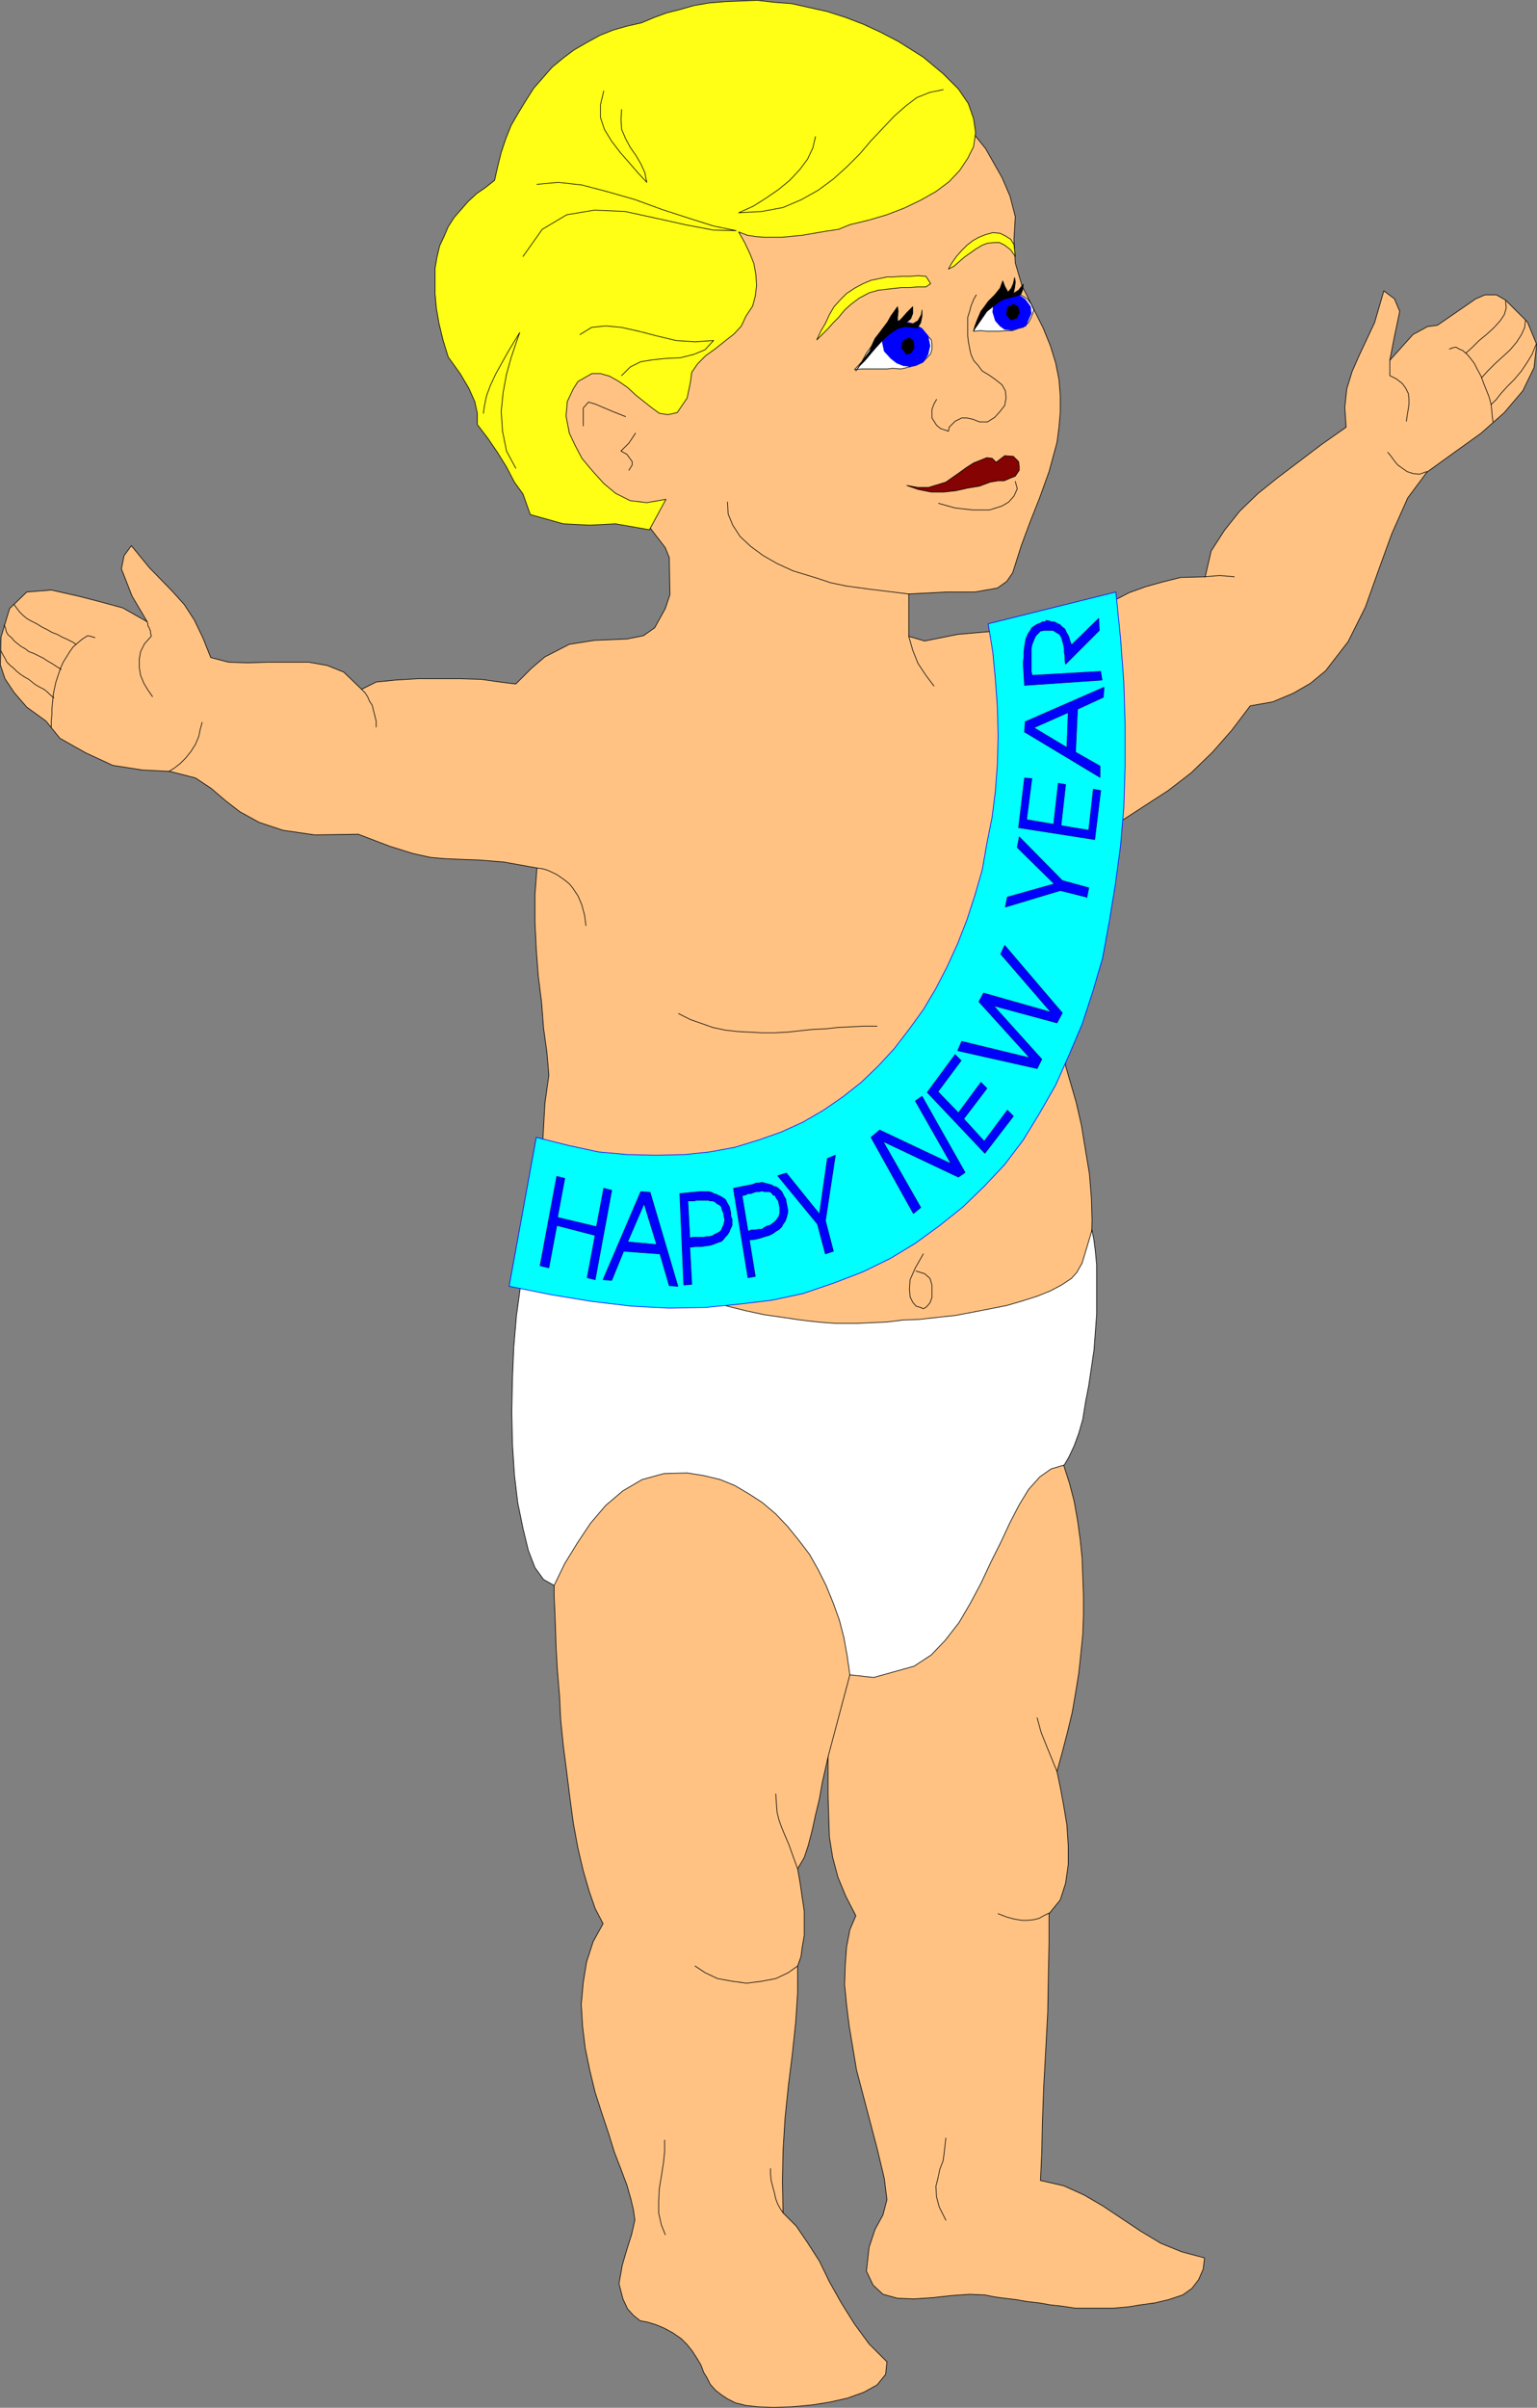 <?xml version="1.0" encoding="UTF-8" standalone="no"?>
<svg
   version="1.0"
   width="99.332mm"
   height="155.54mm"
   id="svg100"
   sodipodi:docname="Baby New Year 04.wmf"
   xmlns:inkscape="http://www.inkscape.org/namespaces/inkscape"
   xmlns:sodipodi="http://sodipodi.sourceforge.net/DTD/sodipodi-0.dtd"
   xmlns="http://www.w3.org/2000/svg"
   xmlns:svg="http://www.w3.org/2000/svg">
  <rect width="100%" height="100%" fill="#808080" stroke="none"/>
  <sodipodi:namedview
     id="namedview100"
     pagecolor="#ffffff"
     bordercolor="#000000"
     borderopacity="0.25"
     inkscape:showpageshadow="2"
     inkscape:pageopacity="0.0"
     inkscape:pagecheckerboard="0"
     inkscape:deskcolor="#d1d1d1"
     inkscape:document-units="mm" />
  <defs
     id="defs1">
    <pattern
       id="WMFhbasepattern"
       patternUnits="userSpaceOnUse"
       width="6"
       height="6"
       x="0"
       y="0" />
  </defs>
  <path
     style="fill:#ffc283;fill-opacity:1;fill-rule:evenodd;stroke:none"
     d="m 173.331,51.79 -42.181,39.59 7.757,27.955 18.586,7.918 1.778,2.262 3.232,4.201 0.97,2.424 0.162,9.049 -1.131,3.393 -2.586,4.686 -2.747,1.939 -4.04,0.808 -7.919,0.323 -6.141,0.97 -5.98,3.07 -3.232,2.747 -3.879,3.878 -3.879,-0.485 -4.525,-0.646 -5.01,-0.162 h -10.505 l -5.333,0.323 -4.848,0.485 -3.556,1.778 -4.364,-4.201 -4.04,-1.616 -4.525,-0.808 h -4.848 -5.01 l -5.01,0.162 -4.687,-0.162 -4.364,-1.131 -1.939,-4.848 -2.101,-4.363 -2.424,-3.717 -2.909,-3.232 -5.656,-5.817 -4.364,-5.333 -1.778,2.424 -0.646,3.232 2.586,6.625 3.717,6.302 -5.98,-3.393 -5.98,-1.616 -5.01,-1.293 -6.465,-1.454 -5.98,0.485 -4.202,4.04 -2.101,6.948 -0.162,6.787 1.131,3.393 2.263,3.393 3.071,3.555 4.687,3.393 3.394,4.201 6.303,3.555 6.626,3.07 7.273,1.131 6.626,0.323 6.303,1.616 3.879,2.585 3.394,2.909 3.556,2.747 4.687,2.585 5.818,1.939 7.757,1.131 10.667,-0.162 7.596,2.909 5.656,1.778 4.364,0.97 3.717,0.323 3.879,0.162 4.364,0.162 5.98,0.485 8.081,1.454 -0.485,6.464 v 6.787 l 0.323,6.625 0.485,6.464 0.808,6.464 0.485,6.302 0.808,5.817 0.485,5.656 -0.97,6.948 -0.485,8.726 v 7.918 l 0.162,5.656 2.586,29.571 126.544,16.482 4.687,-34.742 0.162,-5.009 -0.162,-5.494 -0.485,-5.979 -0.97,-5.817 -0.97,-5.979 -1.293,-5.656 -2.586,-8.888 -0.162,-10.18 2.424,-4.04 1.131,-3.07 0.162,-8.241 -0.323,-7.433 -0.646,-7.272 -0.97,-6.948 -1.939,-6.464 7.111,-2.747 6.303,-3.07 11.959,-7.756 5.657,-4.363 5.172,-5.009 4.687,-5.332 4.525,-5.979 5.495,-0.97 5.01,-2.101 4.202,-2.424 3.717,-3.07 5.495,-7.11 4.202,-8.403 3.232,-9.049 3.232,-8.888 3.879,-8.726 4.687,-6.302 6.949,-5.009 6.303,-4.525 5.657,-5.009 4.525,-5.333 2.747,-5.656 0.646,-5.656 -2.263,-5.494 -5.333,-5.333 -2.263,-1.293 h -2.747 l -2.263,0.97 -9.374,6.464 -2.424,0.323 -3.556,1.939 -5.656,6.302 1.131,-5.817 1.293,-6.14 -1.293,-3.07 -2.586,-1.939 -2.263,7.756 -3.717,7.918 -1.778,4.04 -1.293,4.201 -0.485,4.525 0.323,4.848 -5.98,4.201 -5.333,4.04 -5.333,4.04 -4.848,3.878 -4.525,4.363 -3.717,4.686 -3.232,5.009 -1.455,6.302 -5.98,0.162 -4.525,1.131 -4.04,1.131 -4.04,1.454 -4.04,2.101 -3.879,2.585 -4.364,3.232 -5.333,2.747 -6.465,-0.808 -6.626,-0.646 -11.151,0.97 -8.081,1.616 -3.879,-1.131 v -10.342 l 9.212,-0.485 h 6.949 l 5.495,-0.97 2.263,-1.616 1.455,-2.101 2.101,-6.625 2.101,-5.656 2.424,-6.14 2.263,-6.302 1.939,-7.11 0.485,-3.717 0.323,-3.717 v -3.878 l -0.323,-4.04 -0.808,-4.04 -1.293,-4.201 -1.778,-4.363 -2.263,-4.525 -2.909,-5.817 -1.616,-5.494 -0.323,-5.817 0.323,-5.494 -1.293,-5.009 -1.939,-4.525 -4.04,-7.11 -7.919,-9.857 -59.312,25.531 v 0 z"
     id="path1" />
  <path
     style="fill:none;stroke:#000000;stroke-width:0.162px;stroke-linecap:round;stroke-linejoin:round;stroke-miterlimit:4;stroke-dasharray:none;stroke-opacity:1"
     d="m 173.331,51.79 -42.181,39.59 7.757,27.955 18.586,7.918 1.778,2.262 3.232,4.201 0.97,2.424 0.162,9.049 -1.131,3.393 -2.586,4.686 -2.747,1.939 -4.04,0.808 -7.919,0.323 -6.141,0.97 -5.98,3.07 -3.232,2.747 -3.879,3.878 -3.879,-0.485 -4.525,-0.646 -5.01,-0.162 h -10.505 l -5.333,0.323 -4.848,0.485 -3.556,1.778 -4.364,-4.201 -4.04,-1.616 -4.525,-0.808 h -4.848 -5.01 l -5.01,0.162 -4.687,-0.162 -4.364,-1.131 -1.939,-4.848 -2.101,-4.363 -2.424,-3.717 -2.909,-3.232 -5.656,-5.817 -4.364,-5.333 -1.778,2.424 -0.646,3.232 2.586,6.625 3.717,6.302 -5.98,-3.393 -5.98,-1.616 -5.01,-1.293 -6.465,-1.454 -5.98,0.485 -4.202,4.04 -2.101,6.948 -0.162,6.787 1.131,3.393 2.263,3.393 3.071,3.555 4.687,3.393 3.394,4.201 6.303,3.555 6.626,3.07 7.273,1.131 6.626,0.323 6.303,1.616 3.879,2.585 3.394,2.909 3.556,2.747 4.687,2.585 5.818,1.939 7.757,1.131 10.667,-0.162 7.596,2.909 5.656,1.778 4.364,0.97 3.717,0.323 3.879,0.162 4.364,0.162 5.98,0.485 8.081,1.454 -0.485,6.464 v 6.787 l 0.323,6.625 0.485,6.464 0.808,6.464 0.485,6.302 0.808,5.817 0.485,5.656 -0.97,6.948 -0.485,8.726 v 7.918 l 0.162,5.656 2.586,29.571 126.544,16.482 4.687,-34.742 0.162,-5.009 -0.162,-5.494 -0.485,-5.979 -0.97,-5.817 -0.97,-5.979 -1.293,-5.656 -2.586,-8.888 -0.162,-10.18 2.424,-4.04 1.131,-3.07 0.162,-8.241 -0.323,-7.433 -0.646,-7.272 -0.97,-6.948 -1.939,-6.464 7.111,-2.747 6.303,-3.07 11.959,-7.756 5.657,-4.363 5.172,-5.009 4.687,-5.332 4.525,-5.979 5.495,-0.97 5.01,-2.101 4.202,-2.424 3.717,-3.07 5.495,-7.11 4.202,-8.403 3.232,-9.049 3.232,-8.888 3.879,-8.726 4.687,-6.302 6.949,-5.009 6.303,-4.525 5.657,-5.009 4.525,-5.333 2.747,-5.656 0.646,-5.656 -2.263,-5.494 -5.333,-5.333 -2.263,-1.293 h -2.747 l -2.263,0.97 -9.374,6.464 -2.424,0.323 -3.556,1.939 -5.656,6.302 1.131,-5.817 1.293,-6.14 -1.293,-3.07 -2.586,-1.939 -2.263,7.756 -3.717,7.918 -1.778,4.04 -1.293,4.201 -0.485,4.525 0.323,4.848 -5.98,4.201 -5.333,4.04 -5.333,4.04 -4.848,3.878 -4.525,4.363 -3.717,4.686 -3.232,5.009 -1.455,6.302 -5.98,0.162 -4.525,1.131 -4.04,1.131 -4.04,1.454 -4.04,2.101 -3.879,2.585 -4.364,3.232 -5.333,2.747 -6.465,-0.808 -6.626,-0.646 -11.151,0.97 -8.081,1.616 -3.879,-1.131 v -10.342 l 9.212,-0.485 h 6.949 l 5.495,-0.97 2.263,-1.616 1.455,-2.101 2.101,-6.625 2.101,-5.656 2.424,-6.14 2.263,-6.302 1.939,-7.11 0.485,-3.717 0.323,-3.717 v -3.878 l -0.323,-4.04 -0.808,-4.04 -1.293,-4.201 -1.778,-4.363 -2.263,-4.525 -2.909,-5.817 -1.616,-5.494 -0.323,-5.817 0.323,-5.494 -1.293,-5.009 -1.939,-4.525 -4.04,-7.11 -7.919,-9.857 -59.312,25.531 v 0"
     id="path2" />
  <path
     style="fill:#ffc283;fill-opacity:1;fill-rule:evenodd;stroke:none"
     d="m 135.352,387.092 -1.778,-36.681 126.221,7.272 1.455,4.525 1.131,4.363 0.808,4.525 0.646,4.686 0.485,4.686 0.162,4.525 0.162,4.525 v 4.848 l -0.162,4.686 -0.485,4.848 -0.485,4.525 -0.808,5.009 -0.808,4.686 -1.131,4.686 -1.293,5.009 -1.293,4.686 0.808,3.878 0.808,4.363 0.808,4.848 0.323,5.009 v 4.686 l -0.646,4.525 -1.293,4.04 -2.747,3.393 v 7.11 l -0.162,8.08 -0.162,8.888 -0.485,9.211 -0.485,8.726 -0.323,8.726 -0.162,7.756 -0.323,6.625 5.657,1.293 5.01,2.262 4.687,2.747 4.848,3.232 4.364,2.909 4.848,2.909 5.172,2.101 5.495,1.454 -0.323,2.747 -1.131,2.585 -1.616,2.101 -2.263,1.616 -3.394,1.131 -3.394,0.808 -3.556,0.485 -2.909,0.485 -3.717,0.323 h -3.071 -3.232 -2.909 l -3.232,-0.485 -2.909,-0.323 -2.747,-0.485 -2.909,-0.323 -2.747,-0.485 -2.747,-0.323 -2.424,-0.323 -2.424,-0.485 -3.717,-0.162 -4.525,0.323 -4.364,0.485 -4.687,0.323 -4.04,-0.162 -3.556,-0.97 -2.424,-2.262 -1.616,-3.393 0.646,-5.817 1.455,-4.363 1.939,-3.555 0.97,-3.717 -0.646,-5.171 -1.778,-7.433 -2.424,-9.211 -2.586,-9.857 -1.778,-10.665 -0.646,-5.171 -0.485,-5.009 0.162,-4.848 0.323,-4.363 0.808,-4.201 1.455,-3.393 -2.424,-4.686 -1.939,-4.686 -1.293,-4.848 -0.808,-5.009 -0.162,-4.848 -0.162,-5.171 v -4.848 -4.686 l -1.455,6.464 -0.646,3.717 -0.97,4.04 -0.808,3.717 -0.97,3.717 -0.97,2.909 -1.616,2.747 0.646,3.717 0.485,3.393 0.485,3.232 v 3.07 2.909 l -0.485,2.747 -0.323,2.424 -0.808,2.262 v 6.625 l -0.485,7.272 -0.808,7.595 -0.97,7.756 -0.808,7.918 -0.485,7.756 -0.162,7.595 0.162,7.756 3.232,3.232 2.747,4.04 2.909,4.525 2.424,5.009 2.909,5.171 3.232,5.171 3.556,4.848 4.364,4.363 -0.323,3.07 -2.101,2.585 -3.232,1.778 -4.04,1.454 -4.364,0.97 -4.04,0.646 -3.232,0.323 -2.101,0.162 -4.364,0.162 -3.556,-0.162 -3.071,-0.323 -2.586,-0.646 -1.939,-0.97 -1.455,-0.97 -1.455,-1.131 -1.293,-1.454 -0.808,-1.616 -0.808,-1.293 -0.646,-1.778 -0.97,-1.616 -1.131,-1.778 -1.293,-1.616 -1.455,-1.454 -2.101,-1.454 -2.101,-1.131 -1.939,-0.808 -2.101,-0.646 -1.778,-0.323 -1.616,-1.293 -1.455,-1.616 -1.131,-2.424 -0.97,-3.717 0.808,-4.525 1.131,-3.878 1.131,-3.555 0.808,-3.555 -0.323,-2.424 -0.646,-2.747 -0.97,-3.393 -1.455,-3.878 -1.616,-4.201 -1.455,-4.686 -1.616,-4.848 -1.616,-5.009 -1.293,-5.333 -1.131,-5.494 -0.646,-5.332 -0.323,-5.333 0.485,-5.333 0.808,-5.009 1.616,-5.009 2.424,-4.363 -1.939,-3.717 -1.455,-4.201 -1.455,-5.009 -1.293,-5.494 -1.131,-6.14 -0.808,-5.979 -0.808,-6.464 -0.808,-6.302 -0.646,-6.302 -0.323,-6.302 -0.485,-5.817 -0.323,-5.494 -0.162,-5.009 -0.162,-4.201 -0.162,-3.717 v -2.424 z"
     id="path3" />
  <path
     style="fill:none;stroke:#000000;stroke-width:0.162px;stroke-linecap:round;stroke-linejoin:round;stroke-miterlimit:4;stroke-dasharray:none;stroke-opacity:1"
     d="m 135.352,387.092 -1.778,-36.681 126.221,7.272 1.455,4.525 1.131,4.363 0.808,4.525 0.646,4.686 0.485,4.686 0.162,4.525 0.162,4.525 v 4.848 l -0.162,4.686 -0.485,4.848 -0.485,4.525 -0.808,5.009 -0.808,4.686 -1.131,4.686 -1.293,5.009 -1.293,4.686 0.808,3.878 0.808,4.363 0.808,4.848 0.323,5.009 v 4.686 l -0.646,4.525 -1.293,4.04 -2.747,3.393 v 7.11 l -0.162,8.08 -0.162,8.888 -0.485,9.211 -0.485,8.726 -0.323,8.726 -0.162,7.756 -0.323,6.625 5.657,1.293 5.01,2.262 4.687,2.747 4.848,3.232 4.364,2.909 4.848,2.909 5.172,2.101 5.495,1.454 -0.323,2.747 -1.131,2.585 -1.616,2.101 -2.263,1.616 -3.394,1.131 -3.394,0.808 -3.556,0.485 -2.909,0.485 -3.717,0.323 h -3.071 -3.232 -2.909 l -3.232,-0.485 -2.909,-0.323 -2.747,-0.485 -2.909,-0.323 -2.747,-0.485 -2.747,-0.323 -2.424,-0.323 -2.424,-0.485 -3.717,-0.162 -4.525,0.323 -4.364,0.485 -4.687,0.323 -4.04,-0.162 -3.556,-0.97 -2.424,-2.262 -1.616,-3.393 0.646,-5.817 1.455,-4.363 1.939,-3.555 0.97,-3.717 -0.646,-5.171 -1.778,-7.433 -2.424,-9.211 -2.586,-9.857 -1.778,-10.665 -0.646,-5.171 -0.485,-5.009 0.162,-4.848 0.323,-4.363 0.808,-4.201 1.455,-3.393 -2.424,-4.686 -1.939,-4.686 -1.293,-4.848 -0.808,-5.009 -0.162,-4.848 -0.162,-5.171 v -4.848 -4.686 l -1.455,6.464 -0.646,3.717 -0.97,4.04 -0.808,3.717 -0.97,3.717 -0.97,2.909 -1.616,2.747 0.646,3.717 0.485,3.393 0.485,3.232 v 3.07 2.909 l -0.485,2.747 -0.323,2.424 -0.808,2.262 v 6.625 l -0.485,7.272 -0.808,7.595 -0.97,7.756 -0.808,7.918 -0.485,7.756 -0.162,7.595 0.162,7.756 3.232,3.232 2.747,4.04 2.909,4.525 2.424,5.009 2.909,5.171 3.232,5.171 3.556,4.848 4.364,4.363 -0.323,3.07 -2.101,2.585 -3.232,1.778 -4.04,1.454 -4.364,0.97 -4.04,0.646 -3.232,0.323 -2.101,0.162 -4.364,0.162 -3.556,-0.162 -3.071,-0.323 -2.586,-0.646 -1.939,-0.97 -1.455,-0.97 -1.455,-1.131 -1.293,-1.454 -0.808,-1.616 -0.808,-1.293 -0.646,-1.778 -0.97,-1.616 -1.131,-1.778 -1.293,-1.616 -1.455,-1.454 -2.101,-1.454 -2.101,-1.131 -1.939,-0.808 -2.101,-0.646 -1.778,-0.323 -1.616,-1.293 -1.455,-1.616 -1.131,-2.424 -0.97,-3.717 0.808,-4.525 1.131,-3.878 1.131,-3.555 0.808,-3.555 -0.323,-2.424 -0.646,-2.747 -0.97,-3.393 -1.455,-3.878 -1.616,-4.201 -1.455,-4.686 -1.616,-4.848 -1.616,-5.009 -1.293,-5.333 -1.131,-5.494 -0.646,-5.332 -0.323,-5.333 0.485,-5.333 0.808,-5.009 1.616,-5.009 2.424,-4.363 -1.939,-3.717 -1.455,-4.201 -1.455,-5.009 -1.293,-5.494 -1.131,-6.14 -0.808,-5.979 -0.808,-6.464 -0.808,-6.302 -0.646,-6.302 -0.323,-6.302 -0.485,-5.817 -0.323,-5.494 -0.162,-5.009 -0.162,-4.201 -0.162,-3.717 v -2.424 0"
     id="path4" />
  <path
     style="fill:#ffffff;fill-opacity:1;fill-rule:evenodd;stroke:none"
     d="m 133.089,294.015 -1.939,3.393 -1.455,4.525 -1.455,5.656 -1.131,6.625 -0.97,7.11 -0.646,7.595 -0.323,7.756 -0.162,8.08 0.162,7.756 0.485,7.595 0.808,6.787 1.293,6.302 1.293,5.333 1.616,4.201 2.101,2.909 2.586,1.454 2.586,-5.333 3.071,-5.009 3.232,-4.848 3.717,-4.363 4.202,-3.555 4.687,-2.747 5.333,-1.454 5.656,-0.162 4.04,0.646 4.04,0.97 3.556,1.454 3.556,2.101 3.232,2.101 3.232,2.747 2.909,3.07 2.747,3.393 2.586,3.393 2.101,3.717 1.939,3.878 1.778,4.363 1.455,4.04 1.131,4.363 0.808,4.525 0.646,4.525 5.818,0.646 9.858,-2.747 4.202,-2.747 3.394,-3.555 3.394,-4.363 2.747,-4.686 2.586,-4.848 2.424,-5.171 2.424,-4.848 2.263,-4.848 2.263,-4.363 2.263,-3.717 2.747,-3.07 2.747,-1.939 3.232,-0.97 1.131,-1.939 1.293,-2.747 1.131,-3.07 0.97,-3.393 0.646,-4.04 0.808,-4.201 0.646,-4.363 0.646,-4.363 0.323,-4.363 0.323,-4.363 v -4.363 -3.878 -3.717 l -0.323,-3.393 -0.323,-2.585 -0.485,-2.585 -1.455,4.848 -0.97,3.232 -1.293,2.262 -1.293,1.454 -2.424,1.616 -2.747,1.454 -3.232,1.293 -3.556,1.131 -3.879,1.131 -4.04,0.808 -4.202,0.808 -4.202,0.808 -4.525,0.485 -4.364,0.485 -4.04,0.162 -3.879,0.485 -3.879,0.162 -3.232,0.162 h -2.909 -2.586 l -4.202,-0.323 -4.202,-0.485 -4.364,-0.646 -4.525,-0.646 -4.525,-0.97 -4.525,-1.131 -4.687,-1.454 -4.525,-1.293 -4.525,-1.454 -4.202,-1.454 -4.202,-1.778 -3.879,-1.616 -3.717,-1.778 -3.232,-1.616 -3.071,-1.778 -2.424,-1.778 -2.424,-1.454 -1.616,-2.101 -1.131,-2.262 -0.97,-3.07 z"
     id="path5" />
  <path
     style="fill:none;stroke:#000000;stroke-width:0.162px;stroke-linecap:round;stroke-linejoin:round;stroke-miterlimit:4;stroke-dasharray:none;stroke-opacity:1"
     d="m 133.089,294.015 -1.939,3.393 -1.455,4.525 -1.455,5.656 -1.131,6.625 -0.97,7.11 -0.646,7.595 -0.323,7.756 -0.162,8.08 0.162,7.756 0.485,7.595 0.808,6.787 1.293,6.302 1.293,5.333 1.616,4.201 2.101,2.909 2.586,1.454 2.586,-5.333 3.071,-5.009 3.232,-4.848 3.717,-4.363 4.202,-3.555 4.687,-2.747 5.333,-1.454 5.656,-0.162 4.04,0.646 4.04,0.97 3.556,1.454 3.556,2.101 3.232,2.101 3.232,2.747 2.909,3.07 2.747,3.393 2.586,3.393 2.101,3.717 1.939,3.878 1.778,4.363 1.455,4.04 1.131,4.363 0.808,4.525 0.646,4.525 5.818,0.646 9.858,-2.747 4.202,-2.747 3.394,-3.555 3.394,-4.363 2.747,-4.686 2.586,-4.848 2.424,-5.171 2.424,-4.848 2.263,-4.848 2.263,-4.363 2.263,-3.717 2.747,-3.07 2.747,-1.939 3.232,-0.97 1.131,-1.939 1.293,-2.747 1.131,-3.07 0.97,-3.393 0.646,-4.04 0.808,-4.201 0.646,-4.363 0.646,-4.363 0.323,-4.363 0.323,-4.363 v -4.363 -3.878 -3.717 l -0.323,-3.393 -0.323,-2.585 -0.485,-2.585 -1.455,4.848 -0.97,3.232 -1.293,2.262 -1.293,1.454 -2.424,1.616 -2.747,1.454 -3.232,1.293 -3.556,1.131 -3.879,1.131 -4.04,0.808 -4.202,0.808 -4.202,0.808 -4.525,0.485 -4.364,0.485 -4.04,0.162 -3.879,0.485 -3.879,0.162 -3.232,0.162 h -2.909 -2.586 l -4.202,-0.323 -4.202,-0.485 -4.364,-0.646 -4.525,-0.646 -4.525,-0.97 -4.525,-1.131 -4.687,-1.454 -4.525,-1.293 -4.525,-1.454 -4.202,-1.454 -4.202,-1.778 -3.879,-1.616 -3.717,-1.778 -3.232,-1.616 -3.071,-1.778 -2.424,-1.778 -2.424,-1.454 -1.616,-2.101 -1.131,-2.262 -0.97,-3.07 v 0"
     id="path6" />
  <path
     style="fill:#00ffff;fill-opacity:1;fill-rule:evenodd;stroke:none"
     d="m 130.988,277.694 7.757,1.939 7.434,1.616 7.111,0.646 6.949,0.162 6.949,-0.162 6.141,-0.646 6.141,-1.131 5.818,-1.778 5.495,-1.939 5.333,-2.424 5.01,-2.909 4.687,-3.232 4.525,-3.555 4.202,-4.04 3.879,-4.201 3.717,-4.848 3.394,-4.686 3.071,-5.171 2.747,-5.332 2.586,-5.656 2.263,-5.817 1.939,-5.979 1.778,-6.14 1.131,-6.464 1.293,-6.464 0.808,-6.464 0.485,-6.625 0.162,-6.787 -0.162,-6.787 -0.485,-6.787 -0.646,-6.787 -1.131,-6.948 31.192,-7.756 1.131,11.15 0.808,10.827 0.323,10.342 v 10.18 l -0.323,10.18 -0.808,9.372 -1.293,9.534 -1.455,8.888 -1.616,8.888 -2.424,8.241 -2.586,7.918 -3.232,7.595 -3.232,7.272 -3.879,6.787 -4.04,6.625 -4.525,5.979 -5.01,5.333 -5.172,5.009 -5.656,4.525 -5.98,4.363 -6.141,3.717 -6.626,3.232 -7.111,2.747 -7.596,2.585 -7.596,1.616 -8.081,0.97 -8.242,0.808 -8.727,0.162 -9.212,-0.485 -9.535,-1.131 -9.858,-1.616 -10.505,-2.101 6.626,-36.358 z"
     id="path7" />
  <path
     style="fill:none;stroke:#0000ff;stroke-width:0.162px;stroke-linecap:round;stroke-linejoin:round;stroke-miterlimit:4;stroke-dasharray:none;stroke-opacity:1"
     d="m 130.988,277.694 7.757,1.939 7.434,1.616 7.111,0.646 6.949,0.162 6.949,-0.162 6.141,-0.646 6.141,-1.131 5.818,-1.778 5.495,-1.939 5.333,-2.424 5.01,-2.909 4.687,-3.232 4.525,-3.555 4.202,-4.04 3.879,-4.201 3.717,-4.848 3.394,-4.686 3.071,-5.171 2.747,-5.332 2.586,-5.656 2.263,-5.817 1.939,-5.979 1.778,-6.14 1.131,-6.464 1.293,-6.464 0.808,-6.464 0.485,-6.625 0.162,-6.787 -0.162,-6.787 -0.485,-6.787 -0.646,-6.787 -1.131,-6.948 31.192,-7.756 1.131,11.15 0.808,10.827 0.323,10.342 v 10.18 l -0.323,10.18 -0.808,9.372 -1.293,9.534 -1.455,8.888 -1.616,8.888 -2.424,8.241 -2.586,7.918 -3.232,7.595 -3.232,7.272 -3.879,6.787 -4.04,6.625 -4.525,5.979 -5.01,5.333 -5.172,5.009 -5.656,4.525 -5.98,4.363 -6.141,3.717 -6.626,3.232 -7.111,2.747 -7.596,2.585 -7.596,1.616 -8.081,0.97 -8.242,0.808 -8.727,0.162 -9.212,-0.485 -9.535,-1.131 -9.858,-1.616 -10.505,-2.101 6.626,-36.358 v 0"
     id="path8" />
  <path
     style="fill:#ffffff;fill-opacity:1;fill-rule:evenodd;stroke:none"
     d="m 251.876,74.251 -0.97,-1.293 -1.616,-0.97 -2.263,-0.485 -2.586,0.162 -1.616,0.97 -0.97,0.808 -1.131,1.293 -0.808,1.293 -0.646,1.131 -0.485,1.131 -0.485,1.293 -0.485,1.293 1.778,-0.162 1.455,0.162 h 1.616 1.455 l 1.778,-0.162 h 1.455 l 1.293,-0.485 1.293,-0.323 1.293,-1.131 0.646,-1.293 0.646,-1.778 -0.646,-1.454 z"
     id="path9" />
  <path
     style="fill:none;stroke:#000000;stroke-width:0.162px;stroke-linecap:round;stroke-linejoin:round;stroke-miterlimit:4;stroke-dasharray:none;stroke-opacity:1"
     d="m 251.876,74.251 -0.97,-1.293 -1.616,-0.97 -2.263,-0.485 -2.586,0.162 -1.616,0.97 -0.97,0.808 -1.131,1.293 -0.808,1.293 -0.646,1.131 -0.485,1.131 -0.485,1.293 -0.485,1.293 1.778,-0.162 1.455,0.162 h 1.616 1.455 l 1.778,-0.162 h 1.455 l 1.293,-0.485 1.293,-0.323 1.293,-1.131 0.646,-1.293 0.646,-1.778 -0.646,-1.454 v 0"
     id="path10" />
  <path
     style="fill:#ffffff;fill-opacity:1;fill-rule:evenodd;stroke:none"
     d="m 227.472,82.977 -1.616,-1.778 -1.939,-1.454 -1.939,-0.808 -1.131,-0.162 h -1.455 l -1.778,0.323 -1.778,1.131 -0.97,1.131 -1.131,1.293 -0.808,1.778 -1.293,1.778 -1.131,2.101 -1.778,1.939 1.616,-0.162 h 1.455 1.293 2.263 1.293 l 1.455,-0.162 1.939,0.162 2.101,-0.485 1.778,-0.485 1.455,-0.646 1.939,-2.101 0.323,-1.131 v -1.293 z"
     id="path11" />
  <path
     style="fill:none;stroke:#000000;stroke-width:0.162px;stroke-linecap:round;stroke-linejoin:round;stroke-miterlimit:4;stroke-dasharray:none;stroke-opacity:1"
     d="m 227.472,82.977 -1.616,-1.778 -1.939,-1.454 -1.939,-0.808 -1.131,-0.162 h -1.455 l -1.778,0.323 -1.778,1.131 -0.97,1.131 -1.131,1.293 -0.808,1.778 -1.293,1.778 -1.131,2.101 -1.778,1.939 1.616,-0.162 h 1.455 1.293 2.263 1.293 l 1.455,-0.162 1.939,0.162 2.101,-0.485 1.778,-0.485 1.455,-0.646 1.939,-2.101 0.323,-1.131 v -1.293 l -0.162,-0.97 v 0"
     id="path12" />
  <path
     style="fill:#0000ff;fill-opacity:1;fill-rule:evenodd;stroke:none"
     d="m 218.421,78.614 -1.778,0.97 -1.131,3.878 0.485,2.262 1.616,1.778 1.455,1.131 1.616,0.646 1.616,0.162 1.293,-0.162 1.939,-0.97 1.131,-1.778 0.485,-2.101 -0.485,-2.424 -1.455,-1.778 -1.939,-1.131 -1.939,-0.485 -1.939,-0.323 -0.97,0.323 z"
     id="path13" />
  <path
     style="fill:none;stroke:#0000ff;stroke-width:0.162px;stroke-linecap:round;stroke-linejoin:round;stroke-miterlimit:4;stroke-dasharray:none;stroke-opacity:1"
     d="m 218.421,78.614 -1.778,0.97 -1.131,3.878 0.485,2.262 1.616,1.778 1.455,1.131 1.616,0.646 1.616,0.162 1.293,-0.162 1.939,-0.97 1.131,-1.778 0.485,-2.101 -0.485,-2.424 -1.455,-1.778 -1.939,-1.131 -1.939,-0.485 -1.939,-0.323 -0.97,0.323 v 0"
     id="path14" />
  <path
     style="fill:#0000ff;fill-opacity:1;fill-rule:evenodd;stroke:none"
     d="m 243.148,72.797 -0.485,1.616 -0.162,1.778 0.646,2.101 1.131,1.293 1.131,0.808 1.778,0.162 1.778,-0.485 1.616,-0.485 0.646,-1.616 0.646,-1.454 -0.162,-1.616 -1.293,-1.778 -1.616,-1.131 -1.778,-0.323 -1.455,-0.162 -1.455,0.485 -0.97,0.97 v 0 z"
     id="path15" />
  <path
     style="fill:none;stroke:#0000ff;stroke-width:0.162px;stroke-linecap:round;stroke-linejoin:round;stroke-miterlimit:4;stroke-dasharray:none;stroke-opacity:1"
     d="m 243.148,72.797 -0.485,1.616 -0.162,1.778 0.646,2.101 1.131,1.293 1.131,0.808 1.778,0.162 1.778,-0.485 1.616,-0.485 0.646,-1.616 0.646,-1.454 -0.162,-1.616 -1.293,-1.778 -1.616,-1.131 -1.778,-0.323 -1.455,-0.162 -1.455,0.485 -0.97,0.97 v 0"
     id="path16" />
  <path
     style="fill:#000000;fill-opacity:1;fill-rule:evenodd;stroke:none"
     d="m 247.674,74.251 -1.616,0.808 -0.162,1.778 0.97,1.293 1.455,-0.485 0.646,-1.293 -0.323,-1.454 -0.97,-0.485 v 0 z"
     id="path17" />
  <path
     style="fill:none;stroke:#000000;stroke-width:0.162px;stroke-linecap:round;stroke-linejoin:round;stroke-miterlimit:4;stroke-dasharray:none;stroke-opacity:1"
     d="m 247.674,74.251 -1.616,0.808 -0.162,1.778 0.97,1.293 1.455,-0.485 0.646,-1.293 -0.323,-1.454 -0.97,-0.485 v 0"
     id="path18" />
  <path
     style="fill:#000000;fill-opacity:1;fill-rule:evenodd;stroke:none"
     d="m 221.977,82.492 -1.455,0.808 -0.323,1.616 1.293,1.616 1.131,-0.485 0.646,-1.131 -0.162,-1.616 -0.97,-0.808 v 0 z"
     id="path19" />
  <path
     style="fill:none;stroke:#000000;stroke-width:0.162px;stroke-linecap:round;stroke-linejoin:round;stroke-miterlimit:4;stroke-dasharray:none;stroke-opacity:1"
     d="m 221.977,82.492 -1.455,0.808 -0.323,1.616 1.293,1.616 1.131,-0.485 0.646,-1.131 -0.162,-1.616 -0.97,-0.808 v 0"
     id="path20" />
  <path
     style="fill:#000000;fill-opacity:1;fill-rule:evenodd;stroke:none"
     d="m 224.078,80.068 0.808,-1.293 0.323,-1.616 v -1.454 l -0.162,1.131 -0.808,1.454 -1.293,0.808 -1.778,-0.162 1.293,-1.131 0.485,-1.293 v -1.616 l -1.455,1.454 -1.131,1.293 -1.131,1.131 v -1.293 l 0.162,-1.454 -0.162,-1.131 -1.616,2.262 -0.808,1.454 -0.97,1.293 -0.97,1.293 -0.97,1.293 -0.808,1.616 -0.646,1.616 -1.778,2.424 -1.616,2.424 0.97,-1.293 1.131,-1.131 0.97,-1.131 0.808,-0.97 0.97,-1.131 1.778,-1.939 1.778,-1.616 1.778,-1.131 1.778,-0.485 1.939,0.162 1.293,0.162 v 0 z"
     id="path21" />
  <path
     style="fill:none;stroke:#000000;stroke-width:0.162px;stroke-linecap:round;stroke-linejoin:round;stroke-miterlimit:4;stroke-dasharray:none;stroke-opacity:1"
     d="m 224.078,80.068 0.808,-1.293 0.323,-1.616 v -1.454 l -0.162,1.131 -0.808,1.454 -1.293,0.808 -1.778,-0.162 1.293,-1.131 0.485,-1.293 v -1.616 l -1.455,1.454 -1.131,1.293 -1.131,1.131 v -1.293 l 0.162,-1.454 -0.162,-1.131 -1.616,2.262 -0.808,1.454 -0.97,1.293 -0.97,1.293 -0.97,1.293 -0.808,1.616 -0.646,1.616 -1.778,2.424 -1.616,2.424 0.97,-1.293 1.131,-1.131 0.97,-1.131 0.808,-0.97 0.97,-1.131 1.778,-1.939 1.778,-1.616 1.778,-1.131 1.778,-0.485 1.939,0.162 1.293,0.162 v 0"
     id="path22" />
  <path
     style="fill:#000000;fill-opacity:1;fill-rule:evenodd;stroke:none"
     d="m 249.29,71.989 0.485,-1.131 0.162,-1.454 -1.131,1.454 -1.293,0.808 0.323,-1.454 0.162,-1.293 -0.162,-1.131 -0.323,1.454 -0.485,1.131 -0.808,0.97 -0.808,-1.454 -0.485,-1.293 -0.646,1.778 -1.293,1.616 -1.616,1.616 -0.808,1.131 -0.97,1.293 -0.485,1.131 -0.485,1.131 -0.485,1.293 -0.323,1.131 1.778,-2.585 1.455,-2.101 1.616,-1.293 1.455,-1.131 1.293,-0.646 1.455,-0.323 1.131,-0.323 1.293,-0.323 z"
     id="path23" />
  <path
     style="fill:none;stroke:#000000;stroke-width:0.162px;stroke-linecap:round;stroke-linejoin:round;stroke-miterlimit:4;stroke-dasharray:none;stroke-opacity:1"
     d="m 249.29,71.989 0.485,-1.131 0.162,-1.454 -1.131,1.454 -1.293,0.808 0.323,-1.454 0.162,-1.293 -0.162,-1.131 -0.323,1.454 -0.485,1.131 -0.808,0.97 -0.808,-1.454 -0.485,-1.293 -0.646,1.778 -1.293,1.616 -1.616,1.616 -0.808,1.131 -0.97,1.293 -0.485,1.131 -0.485,1.131 -0.485,1.293 -0.323,1.131 1.778,-2.585 1.455,-2.101 1.616,-1.293 1.455,-1.131 1.293,-0.646 1.455,-0.323 1.131,-0.323 1.293,-0.323 v 0"
     id="path24" />
  <path
     style="fill:none;stroke:#000000;stroke-width:0.162px;stroke-linecap:round;stroke-linejoin:round;stroke-miterlimit:4;stroke-dasharray:none;stroke-opacity:1"
     d="m 238.462,71.989 -0.646,1.131 -0.646,1.616 -0.323,1.293 -0.485,1.454 v 1.454 1.454 1.616 l 0.162,1.293 0.323,1.778 0.323,1.454 0.646,1.454 1.131,1.293 0.97,1.293 1.616,0.97 1.616,1.131 1.616,1.293 0.808,1.454 0.162,1.778 -0.323,1.778 -1.131,1.454 -1.293,1.454 -1.778,1.131 h -1.939 l -1.616,-0.646 -1.455,-0.323 h -1.293 l -1.616,0.808 -1.455,1.454 -0.162,0.97 -1.939,-0.646 -0.97,-0.808 -1.131,-1.778 v -1.131 -0.97 l 0.485,-1.293 0.646,-1.131"
     id="path25" />
  <path
     style="fill:none;stroke:#000000;stroke-width:0.162px;stroke-linecap:round;stroke-linejoin:round;stroke-miterlimit:4;stroke-dasharray:none;stroke-opacity:1"
     d="m 247.997,117.558 0.485,1.778 -0.808,1.778 -1.293,1.454 -1.616,0.97 -3.071,0.97 h -4.04 l -4.364,-0.485 -4.04,-1.131"
     id="path26" />
  <path
     style="fill:none;stroke:#000000;stroke-width:0.162px;stroke-linecap:round;stroke-linejoin:round;stroke-miterlimit:4;stroke-dasharray:none;stroke-opacity:1"
     d="m 221.977,145.028 -9.212,-1.131 -5.98,-0.808 -3.879,-0.808 -3.394,-1.131 -5.818,-1.778 -3.879,-1.778 -3.394,-1.939 -3.071,-2.262 -2.586,-2.424 -1.778,-2.747 -1.131,-2.747 -0.162,-2.909"
     id="path27" />
  <path
     style="fill:none;stroke:#000000;stroke-width:0.162px;stroke-linecap:round;stroke-linejoin:round;stroke-miterlimit:4;stroke-dasharray:none;stroke-opacity:1"
     d="m 221.977,155.37 0.97,3.393 1.293,3.232 1.939,2.909 1.939,2.585"
     id="path28" />
  <path
     style="fill:none;stroke:#000000;stroke-width:0.162px;stroke-linecap:round;stroke-linejoin:round;stroke-miterlimit:4;stroke-dasharray:none;stroke-opacity:1"
     d="m 91.878,177.508 v -1.454 l -0.323,-1.293 -0.323,-1.293 -0.323,-1.293 -0.646,-0.97 -0.485,-1.131 -0.646,-0.97 -0.808,-0.808"
     id="path29" />
  <path
     style="fill:none;stroke:#000000;stroke-width:0.162px;stroke-linecap:round;stroke-linejoin:round;stroke-miterlimit:4;stroke-dasharray:none;stroke-opacity:1"
     d="m 35.959,151.815 0.162,0.485 v 0.485 l 0.323,0.485 0.162,0.485 0.162,0.323 v 0.485 l 0.162,0.485 v 0.323 l -1.616,1.778 -0.97,1.939 -0.323,1.778 v 2.101 l 0.323,1.939 0.808,1.939 0.97,1.616 1.131,1.616"
     id="path30" />
  <path
     style="fill:none;stroke:#000000;stroke-width:0.162px;stroke-linecap:round;stroke-linejoin:round;stroke-miterlimit:4;stroke-dasharray:none;stroke-opacity:1"
     d="m 12.525,177.508 v -1.616 l 0.162,-1.454 v -1.454 l 0.162,-1.616 0.162,-1.778 0.323,-1.616 0.323,-1.454 0.646,-1.939 0.485,-1.454 0.646,-1.454 0.808,-1.293 0.808,-1.293 0.808,-1.131 1.293,-1.131 0.97,-0.808 1.293,-0.808 0.808,0.162 0.97,0.323"
     id="path31" />
  <path
     style="fill:none;stroke:#000000;stroke-width:0.162px;stroke-linecap:round;stroke-linejoin:round;stroke-miterlimit:4;stroke-dasharray:none;stroke-opacity:1"
     d="m 3.475,147.613 0.323,0.485 0.485,0.646 0.485,0.646 0.808,0.808 0.97,0.808 1.131,0.646 1.293,0.646 1.293,0.808 1.293,0.646 1.131,0.646 1.293,0.485 1.131,0.646 1.131,0.485 0.97,0.485 0.646,0.323 0.646,0.485"
     id="path32" />
  <path
     style="fill:none;stroke:#000000;stroke-width:0.162px;stroke-linecap:round;stroke-linejoin:round;stroke-miterlimit:4;stroke-dasharray:none;stroke-opacity:1"
     d="m 1.05,152.623 0.323,0.808 0.162,0.808 0.485,0.808 0.808,0.646 0.646,0.808 0.808,0.646 0.808,0.646 1.131,0.646 0.808,0.646 1.293,0.485 0.97,0.485 1.293,0.646 0.97,0.646 1.131,0.646 0.97,0.646 1.293,0.808"
     id="path33" />
  <path
     style="fill:none;stroke:#000000;stroke-width:0.162px;stroke-linecap:round;stroke-linejoin:round;stroke-miterlimit:4;stroke-dasharray:none;stroke-opacity:1"
     d="m 0.242,158.925 0.485,0.97 0.485,0.808 0.485,0.97 0.808,0.808 0.808,0.646 0.808,0.808 0.808,0.646 0.97,0.646 1.131,0.646 0.808,0.646 0.808,0.646 1.131,0.646 0.97,0.485 0.808,0.646 0.646,0.646 0.97,0.808"
     id="path34" />
  <path
     style="fill:none;stroke:#000000;stroke-width:0.162px;stroke-linecap:round;stroke-linejoin:round;stroke-miterlimit:4;stroke-dasharray:none;stroke-opacity:1"
     d="m 41.292,188.334 1.293,-0.808 1.455,-1.131 1.293,-1.293 1.293,-1.616 1.131,-1.778 0.808,-1.939 0.323,-1.616 0.485,-1.778"
     id="path35" />
  <path
     style="fill:none;stroke:#000000;stroke-width:0.162px;stroke-linecap:round;stroke-linejoin:round;stroke-miterlimit:4;stroke-dasharray:none;stroke-opacity:1"
     d="m 131.15,211.927 1.293,0.162 1.131,0.323 1.131,0.485 1.293,0.646 0.97,0.646 1.131,0.808 0.97,0.808 0.808,0.97 0.646,0.97 0.646,0.97 0.485,1.131 0.485,1.131 0.323,1.293 0.323,1.131 0.162,1.293 0.162,1.293"
     id="path36" />
  <path
     style="fill:none;stroke:#000000;stroke-width:0.162px;stroke-linecap:round;stroke-linejoin:round;stroke-miterlimit:4;stroke-dasharray:none;stroke-opacity:1"
     d="m 165.735,247.477 2.909,1.454 2.747,0.97 2.747,0.97 3.071,0.646 2.909,0.323 3.071,0.162 2.909,0.162 h 3.071 l 3.071,-0.162 3.071,-0.323 2.909,-0.323 3.394,-0.162 2.909,-0.323 3.071,-0.162 3.232,-0.162 h 3.394"
     id="path37" />
  <path
     style="fill:none;stroke:#000000;stroke-width:0.162px;stroke-linecap:round;stroke-linejoin:round;stroke-miterlimit:4;stroke-dasharray:none;stroke-opacity:1"
     d="m 225.532,306.134 -1.939,3.393 -1.293,2.909 -0.162,2.262 0.162,1.939 0.646,1.293 0.808,0.97 1.131,0.323 0.646,0.323 0.808,-0.485 0.808,-0.97 0.485,-1.293 v -1.454 -1.616 l -0.485,-1.616 -1.293,-1.131 -2.101,-0.646"
     id="path38" />
  <path
     style="fill:none;stroke:#000000;stroke-width:0.162px;stroke-linecap:round;stroke-linejoin:round;stroke-miterlimit:4;stroke-dasharray:none;stroke-opacity:1"
     d="m 294.218,140.827 3.717,-0.323 3.556,0.323"
     id="path39" />
  <path
     style="fill:none;stroke:#000000;stroke-width:0.162px;stroke-linecap:round;stroke-linejoin:round;stroke-miterlimit:4;stroke-dasharray:none;stroke-opacity:1"
     d="m 348.521,115.134 -1.778,0.646 -1.616,-0.162 -1.455,-0.485 -1.131,-0.808 -1.131,-0.808 -0.808,-0.97 -0.808,-1.131 -0.808,-0.97"
     id="path40" />
  <path
     style="fill:none;stroke:#000000;stroke-width:0.162px;stroke-linecap:round;stroke-linejoin:round;stroke-miterlimit:4;stroke-dasharray:none;stroke-opacity:1"
     d="m 339.47,87.986 v 0.485 0.485 0.323 0.485 0.323 0.485 0.646 0.485 l 1.616,0.808 1.455,1.131 0.808,1.131 0.646,1.293 0.162,1.293 v 1.454 l -0.323,1.939 -0.323,2.101"
     id="path41" />
  <path
     style="fill:none;stroke:#000000;stroke-width:0.162px;stroke-linecap:round;stroke-linejoin:round;stroke-miterlimit:4;stroke-dasharray:none;stroke-opacity:1"
     d="m 364.682,103.014 -0.162,-1.293 -0.162,-1.616 -0.162,-1.454 -0.485,-1.778 -0.646,-1.616 -0.646,-1.616 -0.646,-1.778 -0.97,-1.778 -0.646,-1.293 -0.97,-1.293 -0.808,-0.97 -1.131,-0.97 -0.808,-0.323 -0.808,-0.485 -0.808,0.162 -0.808,0.323"
     id="path42" />
  <path
     style="fill:none;stroke:#000000;stroke-width:0.162px;stroke-linecap:round;stroke-linejoin:round;stroke-miterlimit:4;stroke-dasharray:none;stroke-opacity:1"
     d="m 367.753,73.443 0.162,1.778 -0.485,1.616 -0.97,1.454 -1.616,1.778 -1.778,1.616 -1.778,1.454 -1.616,1.616 -1.616,1.454"
     id="path43" />
  <path
     style="fill:none;stroke:#000000;stroke-width:0.162px;stroke-linecap:round;stroke-linejoin:round;stroke-miterlimit:4;stroke-dasharray:none;stroke-opacity:1"
     d="m 372.601,78.291 -0.162,1.616 -0.808,1.778 -1.131,1.778 -1.616,1.939 -1.939,1.778 -1.778,1.616 -1.778,1.778 -1.455,1.616"
     id="path44" />
  <path
     style="fill:none;stroke:#000000;stroke-width:0.162px;stroke-linecap:round;stroke-linejoin:round;stroke-miterlimit:4;stroke-dasharray:none;stroke-opacity:1"
     d="m 375.187,84.108 -0.97,2.424 -1.293,2.101 -1.293,1.939 -1.778,2.101 -1.616,1.616 -1.616,1.778 -1.131,1.454 -1.293,1.293"
     id="path45" />
  <path
     style="fill:#850303;fill-opacity:1;fill-rule:evenodd;stroke:none"
     d="m 248.967,114.003 -0.162,-1.293 -1.293,-1.293 -2.101,-0.162 -2.101,1.616 -0.97,-0.97 -1.293,-0.162 -1.616,0.646 -1.616,0.646 -1.778,1.131 -1.778,1.293 -1.616,1.131 -1.616,1.131 -2.101,0.646 -2.101,0.646 h -2.586 l -2.747,-0.485 2.747,0.97 3.232,0.646 h 3.071 l 2.909,-0.323 2.909,-0.646 2.909,-0.485 2.586,-0.97 1.939,-0.323 h 1.455 l 1.131,-0.485 1.616,-0.646 0.97,-1.454 v -0.808 z"
     id="path46" />
  <path
     style="fill:none;stroke:#000000;stroke-width:0.162px;stroke-linecap:round;stroke-linejoin:round;stroke-miterlimit:4;stroke-dasharray:none;stroke-opacity:1"
     d="m 248.967,114.003 -0.162,-1.293 -1.293,-1.293 -2.101,-0.162 -2.101,1.616 -0.97,-0.97 -1.293,-0.162 -1.616,0.646 -1.616,0.646 -1.778,1.131 -1.778,1.293 -1.616,1.131 -1.616,1.131 -2.101,0.646 -2.101,0.646 h -2.586 l -2.747,-0.485 2.747,0.97 3.232,0.646 h 3.071 l 2.909,-0.323 2.909,-0.646 2.909,-0.485 2.586,-0.97 1.939,-0.323 h 1.455 l 1.131,-0.485 1.616,-0.646 0.97,-1.454 v -0.808 0"
     id="path47" />
  <path
     style="fill:none;stroke:#000000;stroke-width:0.162px;stroke-linecap:round;stroke-linejoin:round;stroke-miterlimit:4;stroke-dasharray:none;stroke-opacity:1"
     d="m 207.593,408.906 -5.333,20.037"
     id="path48" />
  <path
     style="fill:none;stroke:#000000;stroke-width:0.162px;stroke-linecap:round;stroke-linejoin:round;stroke-miterlimit:4;stroke-dasharray:none;stroke-opacity:1"
     d="m 194.826,456.253 -1.131,-3.07 -0.97,-2.747 -0.97,-2.262 -0.808,-1.939 -0.646,-1.778 -0.485,-1.939 -0.162,-2.101 -0.162,-2.424"
     id="path49" />
  <path
     style="fill:none;stroke:#000000;stroke-width:0.162px;stroke-linecap:round;stroke-linejoin:round;stroke-miterlimit:4;stroke-dasharray:none;stroke-opacity:1"
     d="m 253.33,419.41 0.97,3.555 1.293,3.232 1.131,2.747 1.455,3.555"
     id="path50" />
  <path
     style="fill:none;stroke:#000000;stroke-width:0.162px;stroke-linecap:round;stroke-linejoin:round;stroke-miterlimit:4;stroke-dasharray:none;stroke-opacity:1"
     d="m 256.239,467.079 -1.293,0.646 -1.131,0.646 -1.293,0.323 -1.616,0.162 h -1.293 l -1.939,-0.323 -1.778,-0.485 -2.101,-0.808"
     id="path51" />
  <path
     style="fill:none;stroke:#000000;stroke-width:0.162px;stroke-linecap:round;stroke-linejoin:round;stroke-miterlimit:4;stroke-dasharray:none;stroke-opacity:1"
     d="m 194.826,480.006 -2.263,1.616 -3.071,1.454 -3.394,0.646 -3.717,0.485 -3.556,-0.485 -3.556,-0.646 -3.071,-1.454 -2.424,-1.616"
     id="path52" />
  <path
     style="fill:none;stroke:#000000;stroke-width:0.162px;stroke-linecap:round;stroke-linejoin:round;stroke-miterlimit:4;stroke-dasharray:none;stroke-opacity:1"
     d="m 162.503,545.612 -0.97,-2.424 -0.646,-2.909 v -2.909 l 0.162,-3.07 0.485,-2.909 0.485,-3.07 0.323,-2.909 v -2.909"
     id="path53" />
  <path
     style="fill:none;stroke:#000000;stroke-width:0.162px;stroke-linecap:round;stroke-linejoin:round;stroke-miterlimit:4;stroke-dasharray:none;stroke-opacity:1"
     d="m 231.027,522.02 -0.323,2.909 -0.323,2.585 -0.808,2.101 -0.485,2.262 -0.485,1.939 0.162,2.585 0.646,2.424 1.616,3.232"
     id="path54" />
  <path
     style="fill:none;stroke:#000000;stroke-width:0.162px;stroke-linecap:round;stroke-linejoin:round;stroke-miterlimit:4;stroke-dasharray:none;stroke-opacity:1"
     d="m 188.2,529.453 v 1.293 l 0.162,1.616 0.323,1.293 0.485,1.778 0.323,1.454 0.485,1.293 0.646,1.131 0.646,0.97"
     id="path55" />
  <path
     style="fill:none;stroke:#000000;stroke-width:0.162px;stroke-linecap:round;stroke-linejoin:round;stroke-miterlimit:4;stroke-dasharray:none;stroke-opacity:1"
     d="m 152.806,101.722 -3.232,-1.293 -4.202,-1.778 -1.616,-0.485 -1.293,1.454 v 2.101 2.262"
     id="path56" />
  <path
     style="fill:none;stroke:#000000;stroke-width:0.162px;stroke-linecap:round;stroke-linejoin:round;stroke-miterlimit:4;stroke-dasharray:none;stroke-opacity:1"
     d="m 155.23,105.761 -1.616,2.424 -1.939,1.939 1.455,0.808 1.293,1.778 v 0.808 l -0.808,1.293"
     id="path57" />
  <path
     style="fill:#ffff15;fill-opacity:1;fill-rule:evenodd;stroke:none"
     d="m 219.391,10.099 -4.364,-2.262 -4.202,-1.939 -4.202,-1.616 -4.525,-1.454 -4.364,-0.97 -4.364,-0.97 -4.202,-0.323 -4.202,-0.485 -4.04,0.162 -3.879,0.162 -3.879,0.323 -3.717,0.646 -3.394,0.97 -3.232,0.808 -3.071,1.131 -3.071,1.293 -3.556,0.808 -3.394,0.97 -3.232,1.293 -3.232,1.778 -3.071,1.778 -2.586,1.939 -2.747,2.262 -2.263,2.585 -2.263,2.585 -1.939,3.07 -1.778,2.909 -1.778,3.07 -1.293,3.232 -1.131,3.393 -0.808,3.232 -0.808,3.555 -2.263,1.778 -2.101,1.454 -2.101,1.939 -3.394,3.878 -1.455,2.262 -0.97,2.262 -1.131,2.424 -0.646,2.747 -0.485,2.747 v 3.07 3.07 l 0.323,3.555 0.646,3.717 0.97,4.04 1.293,4.201 2.909,4.04 2.101,3.555 1.455,3.232 0.646,2.909 v 2.747 l 2.586,3.393 2.424,3.555 2.101,3.393 1.939,3.717 2.101,2.909 1.778,5.009 8.081,2.262 6.465,0.323 6.303,-0.323 8.242,1.454 4.04,-7.433 -4.687,0.808 -4.04,-0.485 -3.556,-1.778 -2.909,-2.424 -2.909,-3.232 -2.424,-2.909 -1.616,-3.07 -1.455,-3.07 -0.808,-4.201 0.323,-3.555 1.455,-3.07 1.131,-1.778 3.394,-1.939 h 2.101 l 2.263,0.646 2.263,1.293 2.101,1.454 2.101,1.939 3.879,3.07 1.778,1.293 2.101,0.323 2.263,-0.485 2.424,-3.555 0.808,-3.878 0.323,-2.424 1.455,-2.101 1.939,-1.939 2.263,-1.616 2.424,-1.939 2.263,-1.778 1.778,-1.939 1.131,-2.424 1.616,-2.424 0.646,-2.424 0.323,-2.585 -0.162,-2.585 -0.485,-2.747 -0.97,-2.424 -1.293,-2.747 -1.455,-2.585 2.101,0.808 2.101,0.323 2.101,0.162 h 2.101 2.101 l 1.778,-0.162 1.616,-0.162 1.616,-0.162 5.656,-0.97 3.232,-0.485 2.747,-1.131 4.687,-1.131 4.364,-1.293 4.202,-1.616 4.04,-1.939 3.717,-2.101 3.232,-2.424 2.586,-2.747 1.939,-2.909 1.455,-2.909 0.485,-3.393 -0.485,-3.393 -1.293,-3.717 -2.424,-3.555 -3.717,-3.717 -4.848,-4.04 -6.141,-3.878 z"
     id="path58" />
  <path
     style="fill:none;stroke:#000000;stroke-width:0.162px;stroke-linecap:round;stroke-linejoin:round;stroke-miterlimit:4;stroke-dasharray:none;stroke-opacity:1"
     d="m 219.391,10.099 -4.364,-2.262 -4.202,-1.939 -4.202,-1.616 -4.525,-1.454 -4.364,-0.97 -4.364,-0.97 -4.202,-0.323 -4.202,-0.485 -4.04,0.162 -3.879,0.162 -3.879,0.323 -3.717,0.646 -3.394,0.97 -3.232,0.808 -3.071,1.131 -3.071,1.293 -3.556,0.808 -3.394,0.97 -3.232,1.293 -3.232,1.778 -3.071,1.778 -2.586,1.939 -2.747,2.262 -2.263,2.585 -2.263,2.585 -1.939,3.07 -1.778,2.909 -1.778,3.07 -1.293,3.232 -1.131,3.393 -0.808,3.232 -0.808,3.555 -2.263,1.778 -2.101,1.454 -2.101,1.939 -3.394,3.878 -1.455,2.262 -0.97,2.262 -1.131,2.424 -0.646,2.747 -0.485,2.747 v 3.07 3.07 l 0.323,3.555 0.646,3.717 0.97,4.04 1.293,4.201 2.909,4.04 2.101,3.555 1.455,3.232 0.646,2.909 v 2.747 l 2.586,3.393 2.424,3.555 2.101,3.393 1.939,3.717 2.101,2.909 1.778,5.009 8.081,2.262 6.465,0.323 6.303,-0.323 8.242,1.454 4.04,-7.433 -4.687,0.808 -4.04,-0.485 -3.556,-1.778 -2.909,-2.424 -2.909,-3.232 -2.424,-2.909 -1.616,-3.07 -1.455,-3.07 -0.808,-4.201 0.323,-3.555 1.455,-3.07 1.131,-1.778 3.394,-1.939 h 2.101 l 2.263,0.646 2.263,1.293 2.101,1.454 2.101,1.939 3.879,3.07 1.778,1.293 2.101,0.323 2.263,-0.485 2.424,-3.555 0.808,-3.878 0.323,-2.424 1.455,-2.101 1.939,-1.939 2.263,-1.616 2.424,-1.939 2.263,-1.778 1.778,-1.939 1.131,-2.424 1.616,-2.424 0.646,-2.424 0.323,-2.585 -0.162,-2.585 -0.485,-2.747 -0.97,-2.424 -1.293,-2.747 -1.455,-2.585 2.101,0.808 2.101,0.323 2.101,0.162 h 2.101 2.101 l 1.778,-0.162 1.616,-0.162 1.616,-0.162 5.656,-0.97 3.232,-0.485 2.747,-1.131 4.687,-1.131 4.364,-1.293 4.202,-1.616 4.04,-1.939 3.717,-2.101 3.232,-2.424 2.586,-2.747 1.939,-2.909 1.455,-2.909 0.485,-3.393 -0.485,-3.393 -1.293,-3.717 -2.424,-3.555 -3.717,-3.717 -4.848,-4.04 -6.141,-3.878 v 0"
     id="path59" />
  <path
     style="fill:#ffff15;fill-opacity:1;fill-rule:evenodd;stroke:none"
     d="m 226.179,67.464 -1.939,-0.162 -1.939,0.162 h -2.101 l -2.101,0.162 h -1.455 l -3.879,0.808 -1.939,0.808 -2.101,1.131 -1.939,1.293 -1.616,1.616 -1.455,1.616 -1.131,1.939 -0.97,2.101 -1.131,1.939 -0.97,2.101 1.455,-1.454 1.293,-1.293 1.293,-1.454 1.293,-1.293 1.455,-1.778 1.616,-1.454 1.939,-1.454 2.424,-1.293 2.263,-0.646 4.202,-0.485 1.455,-0.162 h 2.101 l 1.778,-0.162 h 2.101 l 1.131,-0.808 z"
     id="path60" />
  <path
     style="fill:none;stroke:#000000;stroke-width:0.162px;stroke-linecap:round;stroke-linejoin:round;stroke-miterlimit:4;stroke-dasharray:none;stroke-opacity:1"
     d="m 226.179,67.464 -1.939,-0.162 -1.939,0.162 h -2.101 l -2.101,0.162 h -1.455 l -3.879,0.808 -1.939,0.808 -2.101,1.131 -1.939,1.293 -1.616,1.616 -1.455,1.616 -1.131,1.939 -0.97,2.101 -1.131,1.939 -0.97,2.101 1.455,-1.454 1.293,-1.293 1.293,-1.454 1.293,-1.293 1.455,-1.778 1.616,-1.454 1.939,-1.454 2.424,-1.293 2.263,-0.646 4.202,-0.485 1.455,-0.162 h 2.101 l 1.778,-0.162 h 2.101 l 1.131,-0.808 -1.131,-1.778 v 0"
     id="path61" />
  <path
     style="fill:#ffff15;fill-opacity:1;fill-rule:evenodd;stroke:none"
     d="m 231.674,65.687 1.293,-0.646 1.293,-1.131 1.293,-1.131 1.616,-1.131 1.131,-0.808 1.616,-0.97 1.293,-0.485 1.616,-0.162 h 1.293 l 1.293,0.646 1.455,1.131 1.131,1.616 -0.323,-2.909 -0.808,-1.293 -1.293,-0.808 -1.293,-0.646 -1.778,-0.162 -1.778,0.485 -1.616,0.646 -1.455,0.808 -1.455,1.131 -1.293,1.293 -1.293,1.454 -1.131,1.616 z"
     id="path62" />
  <path
     style="fill:none;stroke:#000000;stroke-width:0.162px;stroke-linecap:round;stroke-linejoin:round;stroke-miterlimit:4;stroke-dasharray:none;stroke-opacity:1"
     d="m 231.674,65.687 1.293,-0.646 1.293,-1.131 1.293,-1.131 1.616,-1.131 1.131,-0.808 1.616,-0.97 1.293,-0.485 1.616,-0.162 h 1.293 l 1.293,0.646 1.455,1.131 1.131,1.616 -0.323,-2.909 -0.808,-1.293 -1.293,-0.808 -1.293,-0.646 -1.778,-0.162 -1.778,0.485 -1.616,0.646 -1.455,0.808 -1.455,1.131 -1.293,1.293 -1.293,1.454 -1.131,1.616 -0.808,1.454 v 0"
     id="path63" />
  <path
     style="fill:none;stroke:#000000;stroke-width:0.162px;stroke-linecap:round;stroke-linejoin:round;stroke-miterlimit:4;stroke-dasharray:none;stroke-opacity:1"
     d="m 118.059,100.914 0.323,-2.101 0.485,-2.262 0.97,-2.585 1.293,-2.747 1.616,-2.909 1.455,-2.585 1.455,-2.424 1.293,-2.101 -0.97,2.747 -1.131,3.393 -1.131,4.04 -0.808,4.363 -0.485,4.686 0.323,4.848 0.97,4.848 2.263,4.201"
     id="path64" />
  <path
     style="fill:none;stroke:#000000;stroke-width:0.162px;stroke-linecap:round;stroke-linejoin:round;stroke-miterlimit:4;stroke-dasharray:none;stroke-opacity:1"
     d="m 141.655,81.684 2.909,-1.778 3.394,-0.323 3.717,0.323 4.364,0.97 4.364,1.131 4.687,1.131 4.687,0.323 4.525,-0.323 -2.101,2.262 -2.747,1.131 -3.232,0.808 -3.394,0.162 -3.232,0.323 -3.071,0.485 -2.586,1.293 -2.101,2.101"
     id="path65" />
  <path
     style="fill:none;stroke:#000000;stroke-width:0.162px;stroke-linecap:round;stroke-linejoin:round;stroke-miterlimit:4;stroke-dasharray:none;stroke-opacity:1"
     d="m 127.756,62.617 4.687,-6.625 5.98,-3.555 6.788,-1.131 7.434,0.323 7.434,1.616 7.273,1.616 6.788,1.293 5.657,0.162 -5.495,-1.131 -6.141,-1.939 -6.465,-2.101 -6.626,-2.424 -6.788,-1.939 -6.141,-1.616 -5.818,-0.646 -5.172,0.485"
     id="path66" />
  <path
     style="fill:none;stroke:#000000;stroke-width:0.162px;stroke-linecap:round;stroke-linejoin:round;stroke-miterlimit:4;stroke-dasharray:none;stroke-opacity:1"
     d="m 147.473,22.219 -0.808,3.393 v 3.07 l 0.97,2.909 1.778,2.909 2.101,2.747 2.263,2.585 2.101,2.424 2.101,2.262 -0.485,-2.424 -0.97,-2.101 -1.131,-1.939 -1.455,-2.101 -1.131,-2.101 -0.97,-2.262 -0.162,-2.424 0.162,-2.424"
     id="path67" />
  <path
     style="fill:none;stroke:#000000;stroke-width:0.162px;stroke-linecap:round;stroke-linejoin:round;stroke-miterlimit:4;stroke-dasharray:none;stroke-opacity:1"
     d="m 230.381,21.896 -3.232,0.646 -3.232,1.293 -2.747,2.101 -2.747,2.424 -2.747,2.909 -2.909,3.07 -2.747,3.232 -3.071,3.07 -3.394,3.07 -3.717,2.747 -4.04,2.262 -4.525,1.939 -5.172,0.97 -5.657,0.323 3.556,-1.616 3.071,-1.939 3.071,-2.101 2.747,-2.262 2.424,-2.585 1.939,-2.585 1.293,-2.747 0.646,-2.747"
     id="path68" />
  <path
     style="fill:#0000ff;fill-opacity:1;fill-rule:evenodd;stroke:none"
     d="m 131.958,308.881 4.04,-21.653 1.939,0.485 -1.778,9.534 9.535,2.262 1.778,-9.372 1.939,0.485 -4.04,21.815 -1.939,-0.485 1.939,-10.342 -9.374,-2.424 -1.939,10.342 -2.101,-0.485 v 0 z"
     id="path69" />
  <path
     style="fill:none;stroke:#030385;stroke-width:0.162px;stroke-linecap:round;stroke-linejoin:round;stroke-miterlimit:4;stroke-dasharray:none;stroke-opacity:1"
     d="m 131.958,308.881 4.04,-21.653 1.939,0.485 -1.778,9.534 9.535,2.262 1.778,-9.372 1.939,0.485 -4.04,21.815 -1.939,-0.485 1.939,-10.342 -9.374,-2.424 -1.939,10.342 -2.101,-0.485 v 0"
     id="path70" />
  <path
     style="fill:#0000ff;fill-opacity:1;fill-rule:evenodd;stroke:none"
     d="m 156.523,290.945 2.263,0.162 6.788,22.946 -2.101,-0.162 -2.263,-7.756 -8.889,-0.646 -2.909,7.11 -2.101,-0.162 9.212,-21.492 z"
     id="path71" />
  <path
     style="fill:none;stroke:#030385;stroke-width:0.162px;stroke-linecap:round;stroke-linejoin:round;stroke-miterlimit:4;stroke-dasharray:none;stroke-opacity:1"
     d="m 156.523,290.945 2.263,0.162 6.788,22.946 -2.101,-0.162 -2.263,-7.756 -8.889,-0.646 -2.909,7.11 -2.101,-0.162 9.212,-21.492 v 0"
     id="path72" />
  <path
     style="fill:#0000ff;fill-opacity:1;fill-rule:evenodd;stroke:none"
     d="m 167.028,313.729 -0.97,-22.3 4.848,-0.485 h 0.808 0.646 0.646 l 0.808,0.162 0.485,0.323 0.646,0.162 0.646,0.323 0.646,0.323 0.485,0.323 0.485,0.323 0.323,0.646 0.646,1.131 0.162,0.808 0.162,0.646 v 0.808 l 0.323,0.808 v 0.808 0.646 l -0.485,0.97 -0.162,0.485 -0.485,0.808 -0.485,0.485 -0.485,0.646 -0.485,0.485 -0.97,0.323 -0.808,0.323 -0.97,0.323 -1.131,0.162 -1.131,0.162 h -1.293 l -1.455,0.162 0.485,9.049 -1.778,0.162 v 0 z"
     id="path73" />
  <path
     style="fill:none;stroke:#030385;stroke-width:0.162px;stroke-linecap:round;stroke-linejoin:round;stroke-miterlimit:4;stroke-dasharray:none;stroke-opacity:1"
     d="m 167.028,313.729 -0.97,-22.3 4.848,-0.485 h 0.808 0.646 0.646 l 0.808,0.162 0.485,0.323 0.646,0.162 0.646,0.323 0.646,0.323 0.485,0.323 0.485,0.323 0.323,0.646 0.646,1.131 0.162,0.808 0.162,0.646 v 0.808 l 0.323,0.808 v 0.808 0.646 l -0.485,0.97 -0.162,0.485 -0.485,0.808 -0.485,0.485 -0.485,0.646 -0.485,0.485 -0.97,0.323 -0.808,0.323 -0.97,0.323 -1.131,0.162 -1.131,0.162 h -1.293 l -1.455,0.162 0.485,9.049 -1.778,0.162 v 0"
     id="path74" />
  <path
     style="fill:#0000ff;fill-opacity:1;fill-rule:evenodd;stroke:none"
     d="m 182.705,311.952 -3.556,-21.815 4.848,-0.97 0.646,-0.323 h 0.808 l 0.646,-0.162 0.646,0.162 0.646,0.162 0.485,0.162 0.646,0.162 0.485,0.323 0.646,0.162 0.485,0.323 0.323,0.323 0.485,0.485 0.323,0.646 0.323,0.646 0.323,0.485 0.162,0.97 0.323,1.616 v 0.808 l -0.162,0.646 -0.162,0.646 -0.323,0.808 -0.485,0.646 -0.323,0.646 -0.646,0.646 -0.808,0.485 -0.646,0.485 -0.97,0.485 -1.131,0.323 -0.97,0.323 -1.293,0.323 -1.455,0.162 1.455,8.888 z"
     id="path75" />
  <path
     style="fill:none;stroke:#030385;stroke-width:0.162px;stroke-linecap:round;stroke-linejoin:round;stroke-miterlimit:4;stroke-dasharray:none;stroke-opacity:1"
     d="m 182.705,311.952 -3.556,-21.815 4.848,-0.97 0.646,-0.323 h 0.808 l 0.646,-0.162 0.646,0.162 0.646,0.162 0.485,0.162 0.646,0.162 0.485,0.323 0.646,0.162 0.485,0.323 0.323,0.323 0.485,0.485 0.323,0.646 0.323,0.646 0.323,0.485 0.162,0.97 0.323,1.616 v 0.808 l -0.162,0.646 -0.162,0.646 -0.323,0.808 -0.485,0.646 -0.323,0.646 -0.646,0.646 -0.808,0.485 -0.646,0.485 -0.97,0.485 -1.131,0.323 -0.97,0.323 -1.293,0.323 -1.455,0.162 1.455,8.888 -1.778,0.323 v 0"
     id="path76" />
  <path
     style="fill:#0000ff;fill-opacity:1;fill-rule:evenodd;stroke:none"
     d="m 201.614,306.134 -1.939,-7.272 -9.697,-11.796 2.101,-0.646 8.081,10.019 1.939,-13.574 1.939,-0.808 -2.424,15.998 1.939,7.433 z"
     id="path77" />
  <path
     style="fill:none;stroke:#030385;stroke-width:0.162px;stroke-linecap:round;stroke-linejoin:round;stroke-miterlimit:4;stroke-dasharray:none;stroke-opacity:1"
     d="m 201.614,306.134 -1.939,-7.272 -9.697,-11.796 2.101,-0.646 8.081,10.019 1.939,-13.574 1.939,-0.808 -2.424,15.998 1.939,7.433 -1.939,0.646 v 0"
     id="path78" />
  <path
     style="fill:#0000ff;fill-opacity:1;fill-rule:evenodd;stroke:none"
     d="m 224.886,294.823 -1.778,1.454 -10.343,-18.583 2.101,-1.778 17.454,8.241 -8.727,-15.351 1.616,-1.131 10.505,18.583 -1.616,1.131 -18.424,-8.726 9.212,16.159 z"
     id="path79" />
  <path
     style="fill:none;stroke:#030385;stroke-width:0.162px;stroke-linecap:round;stroke-linejoin:round;stroke-miterlimit:4;stroke-dasharray:none;stroke-opacity:1"
     d="m 224.886,294.823 -1.778,1.454 -10.343,-18.583 2.101,-1.778 17.454,8.241 -8.727,-15.351 1.616,-1.131 10.505,18.583 -1.616,1.131 -18.424,-8.726 9.212,16.159 v 0"
     id="path80" />
  <path
     style="fill:#0000ff;fill-opacity:1;fill-rule:evenodd;stroke:none"
     d="m 240.563,281.573 -14.06,-14.866 6.788,-9.211 1.455,1.454 -5.656,7.595 5.01,5.171 5.495,-7.433 1.455,1.454 -5.656,7.433 5.01,5.494 5.657,-7.595 1.455,1.454 z"
     id="path81" />
  <path
     style="fill:none;stroke:#030385;stroke-width:0.162px;stroke-linecap:round;stroke-linejoin:round;stroke-miterlimit:4;stroke-dasharray:none;stroke-opacity:1"
     d="m 240.563,281.573 -14.06,-14.866 6.788,-9.211 1.455,1.454 -5.656,7.595 5.01,5.171 5.495,-7.433 1.455,1.454 -5.656,7.433 5.01,5.494 5.657,-7.595 1.455,1.454 -6.949,9.049 v 0"
     id="path82" />
  <path
     style="fill:#0000ff;fill-opacity:1;fill-rule:evenodd;stroke:none"
     d="m 256.724,247.154 -12.283,-14.22 0.97,-2.101 14.06,16.482 -1.293,2.424 -15.515,-4.201 11.798,13.089 -1.131,2.262 -19.394,-4.363 0.97,-2.262 16.646,4.04 -12.444,-13.735 1.131,-2.101 z"
     id="path83" />
  <path
     style="fill:none;stroke:#030385;stroke-width:0.162px;stroke-linecap:round;stroke-linejoin:round;stroke-miterlimit:4;stroke-dasharray:none;stroke-opacity:1"
     d="m 256.724,247.154 -12.283,-14.22 0.97,-2.101 14.06,16.482 -1.293,2.424 -15.515,-4.201 11.798,13.089 -1.131,2.262 -19.394,-4.363 0.97,-2.262 16.646,4.04 -12.444,-13.735 1.131,-2.101 16.485,4.686 v 0"
     id="path84" />
  <path
     style="fill:#0000ff;fill-opacity:1;fill-rule:evenodd;stroke:none"
     d="m 265.451,219.037 -6.465,-1.616 -13.414,4.04 0.485,-2.424 11.475,-3.232 -9.05,-8.888 0.485,-2.585 10.505,10.665 6.465,1.778 -0.485,2.424 v 0 z"
     id="path85" />
  <path
     style="fill:none;stroke:#030385;stroke-width:0.162px;stroke-linecap:round;stroke-linejoin:round;stroke-miterlimit:4;stroke-dasharray:none;stroke-opacity:1"
     d="m 265.451,219.037 -6.465,-1.616 -13.414,4.04 0.485,-2.424 11.475,-3.232 -9.05,-8.888 0.485,-2.585 10.505,10.665 6.465,1.778 -0.485,2.424 v 0"
     id="path86" />
  <path
     style="fill:#0000ff;fill-opacity:1;fill-rule:evenodd;stroke:none"
     d="m 267.391,204.978 -18.586,-2.909 1.455,-12.119 1.778,0.162 -1.293,10.019 6.626,1.131 1.131,-10.019 1.778,0.323 -1.131,10.019 6.788,1.131 1.131,-10.019 1.778,0.323 z"
     id="path87" />
  <path
     style="fill:none;stroke:#030385;stroke-width:0.162px;stroke-linecap:round;stroke-linejoin:round;stroke-miterlimit:4;stroke-dasharray:none;stroke-opacity:1"
     d="m 267.391,204.978 -18.586,-2.909 1.455,-12.119 1.778,0.162 -1.293,10.019 6.626,1.131 1.131,-10.019 1.778,0.323 -1.131,10.019 6.788,1.131 1.131,-10.019 1.778,0.323 -1.455,11.958 v 0"
     id="path88" />
  <path
     style="fill:#0000ff;fill-opacity:1;fill-rule:evenodd;stroke:none"
     d="m 250.259,178.801 0.162,-2.585 19.232,-8.403 -0.162,2.424 -6.303,2.909 -0.485,10.503 5.98,3.393 v 2.747 l -18.262,-10.988 v 0 z"
     id="path89" />
  <path
     style="fill:none;stroke:#030385;stroke-width:0.162px;stroke-linecap:round;stroke-linejoin:round;stroke-miterlimit:4;stroke-dasharray:none;stroke-opacity:1"
     d="m 250.259,178.801 0.162,-2.585 19.232,-8.403 -0.162,2.424 -6.303,2.909 -0.485,10.503 5.98,3.393 v 2.747 l -18.262,-10.988 v 0"
     id="path90" />
  <path
     style="fill:#0000ff;fill-opacity:1;fill-rule:evenodd;stroke:none"
     d="m 269.168,166.035 -18.909,1.293 -0.323,-5.494 0.162,-1.293 v -1.293 l 0.162,-1.293 0.162,-0.97 0.162,-0.97 0.323,-0.808 0.323,-0.646 0.485,-0.646 0.323,-0.646 0.485,-0.323 0.485,-0.323 0.646,-0.323 0.485,-0.162 0.485,-0.323 h 0.646 l 0.323,-0.323 0.808,0.162 0.323,0.162 h 0.646 l 0.485,0.162 0.485,0.323 0.485,0.162 0.646,0.646 0.485,0.323 0.323,0.485 0.162,0.485 0.323,0.485 0.323,0.646 0.162,0.646 0.162,0.485 0.323,0.808 6.626,-6.464 0.162,2.909 -8.242,8.241 -0.162,-1.131 v -0.97 l -0.162,-0.808 v -0.97 l -0.162,-0.808 -0.162,-0.646 -0.162,-0.485 -0.162,-0.646 -0.485,-0.808 -0.808,-0.485 -0.485,-0.323 -0.323,-0.162 h -0.646 -0.646 -0.97 l -0.808,0.162 -0.485,0.485 -0.646,0.646 -0.323,0.646 -0.323,0.808 -0.323,0.808 -0.162,0.97 v 0.97 1.131 0.97 0.808 0.808 0.808 l 0.162,0.646 v 0.323 l 16.808,-0.97 z"
     id="path91" />
  <path
     style="fill:none;stroke:#030385;stroke-width:0.162px;stroke-linecap:round;stroke-linejoin:round;stroke-miterlimit:4;stroke-dasharray:none;stroke-opacity:1"
     d="m 269.168,166.035 -18.909,1.293 -0.323,-5.494 0.162,-1.293 v -1.293 l 0.162,-1.293 0.162,-0.97 0.162,-0.97 0.323,-0.808 0.323,-0.646 0.485,-0.646 0.323,-0.646 0.485,-0.323 0.485,-0.323 0.646,-0.323 0.485,-0.162 0.485,-0.323 h 0.646 l 0.323,-0.323 0.808,0.162 0.323,0.162 h 0.646 l 0.485,0.162 0.485,0.323 0.485,0.162 0.646,0.646 0.485,0.323 0.323,0.485 0.162,0.485 0.323,0.485 0.323,0.646 0.162,0.646 0.162,0.485 0.323,0.808 6.626,-6.464 0.162,2.909 -8.242,8.241 -0.162,-1.131 v -0.97 l -0.162,-0.808 v -0.97 l -0.162,-0.808 -0.162,-0.646 -0.162,-0.485 -0.162,-0.646 -0.485,-0.808 -0.808,-0.485 -0.485,-0.323 -0.323,-0.162 h -0.646 -0.646 -0.97 l -0.808,0.162 -0.485,0.485 -0.646,0.646 -0.323,0.646 -0.323,0.808 -0.323,0.808 -0.162,0.97 v 0.97 1.131 0.97 0.808 0.808 0.808 l 0.162,0.646 v 0.323 l 16.808,-0.97 0.323,2.101 v 0"
     id="path92" />
  <path
     style="fill:#00ffff;fill-opacity:1;fill-rule:evenodd;stroke:none"
     d="m 157.331,293.853 -4.04,9.372 7.111,0.646 z"
     id="path93" />
  <path
     style="fill:none;stroke:#030385;stroke-width:0.162px;stroke-linecap:round;stroke-linejoin:round;stroke-miterlimit:4;stroke-dasharray:none;stroke-opacity:1"
     d="m 157.331,293.853 -4.04,9.372 7.111,0.646 -3.071,-10.019 v 0"
     id="path94" />
  <path
     style="fill:#00ffff;fill-opacity:1;fill-rule:evenodd;stroke:none"
     d="m 167.998,293.207 0.485,9.049 0.808,-0.162 h 0.808 0.97 0.646 l 0.97,-0.162 h 0.485 l 0.808,-0.162 0.485,-0.323 0.646,-0.323 0.646,-0.323 0.485,-0.485 0.162,-0.485 0.323,-0.646 0.162,-0.646 0.162,-0.646 -0.162,-0.808 -0.162,-0.97 -0.323,-0.646 -0.162,-0.808 -0.485,-0.485 -0.646,-0.323 -0.323,-0.323 -0.646,-0.323 h -0.646 l -0.485,-0.162 h -0.646 -0.808 -0.646 -0.646 l -0.808,0.162 h -0.485 z"
     id="path95" />
  <path
     style="fill:none;stroke:#030385;stroke-width:0.162px;stroke-linecap:round;stroke-linejoin:round;stroke-miterlimit:4;stroke-dasharray:none;stroke-opacity:1"
     d="m 167.998,293.207 0.485,9.049 0.808,-0.162 h 0.808 0.97 0.646 l 0.97,-0.162 h 0.485 l 0.808,-0.162 0.485,-0.323 0.646,-0.323 0.646,-0.323 0.485,-0.485 0.162,-0.485 0.323,-0.646 0.162,-0.646 0.162,-0.646 -0.162,-0.808 -0.162,-0.97 -0.323,-0.646 -0.162,-0.808 -0.485,-0.485 -0.646,-0.323 -0.323,-0.323 -0.646,-0.323 h -0.646 l -0.485,-0.162 h -0.646 -0.808 -0.646 -0.646 l -0.808,0.162 h -0.485 -0.97 v 0"
     id="path96" />
  <path
     style="fill:#00ffff;fill-opacity:1;fill-rule:evenodd;stroke:none"
     d="m 181.25,291.914 1.455,8.726 0.808,-0.323 h 0.808 l 0.97,-0.162 h 0.808 l 0.646,-0.485 0.646,-0.323 0.646,-0.162 0.485,-0.323 0.646,-0.485 0.485,-0.485 0.323,-0.485 0.323,-0.485 0.162,-0.646 v -0.646 -0.808 l -0.162,-0.808 -0.162,-0.808 -0.485,-0.646 -0.323,-0.646 -0.485,-0.162 -0.485,-0.646 -0.485,-0.162 h -0.485 -0.646 l -0.646,-0.162 -0.646,0.162 h -0.646 l -0.646,0.162 -0.808,0.323 h -0.646 l -0.646,0.323 -0.808,0.162 z"
     id="path97" />
  <path
     style="fill:none;stroke:#030385;stroke-width:0.162px;stroke-linecap:round;stroke-linejoin:round;stroke-miterlimit:4;stroke-dasharray:none;stroke-opacity:1"
     d="m 181.25,291.914 1.455,8.726 0.808,-0.323 h 0.808 l 0.97,-0.162 h 0.808 l 0.646,-0.485 0.646,-0.323 0.646,-0.162 0.485,-0.323 0.646,-0.485 0.485,-0.485 0.323,-0.485 0.323,-0.485 0.162,-0.646 v -0.646 -0.808 l -0.162,-0.808 -0.162,-0.808 -0.485,-0.646 -0.323,-0.646 -0.485,-0.162 -0.485,-0.646 -0.485,-0.162 h -0.485 -0.646 l -0.646,-0.162 -0.646,0.162 h -0.646 l -0.646,0.162 -0.808,0.323 h -0.646 l -0.646,0.323 -0.808,0.162 v 0"
     id="path98" />
  <path
     style="fill:#00ffff;fill-opacity:1;fill-rule:evenodd;stroke:none"
     d="m 252.522,177.669 8.081,4.848 0.323,-8.564 z"
     id="path99" />
  <path
     style="fill:none;stroke:#030385;stroke-width:0.162px;stroke-linecap:round;stroke-linejoin:round;stroke-miterlimit:4;stroke-dasharray:none;stroke-opacity:1"
     d="m 252.522,177.669 8.081,4.848 0.323,-8.564 -8.404,3.717 v 0"
     id="path100" />
</svg>
